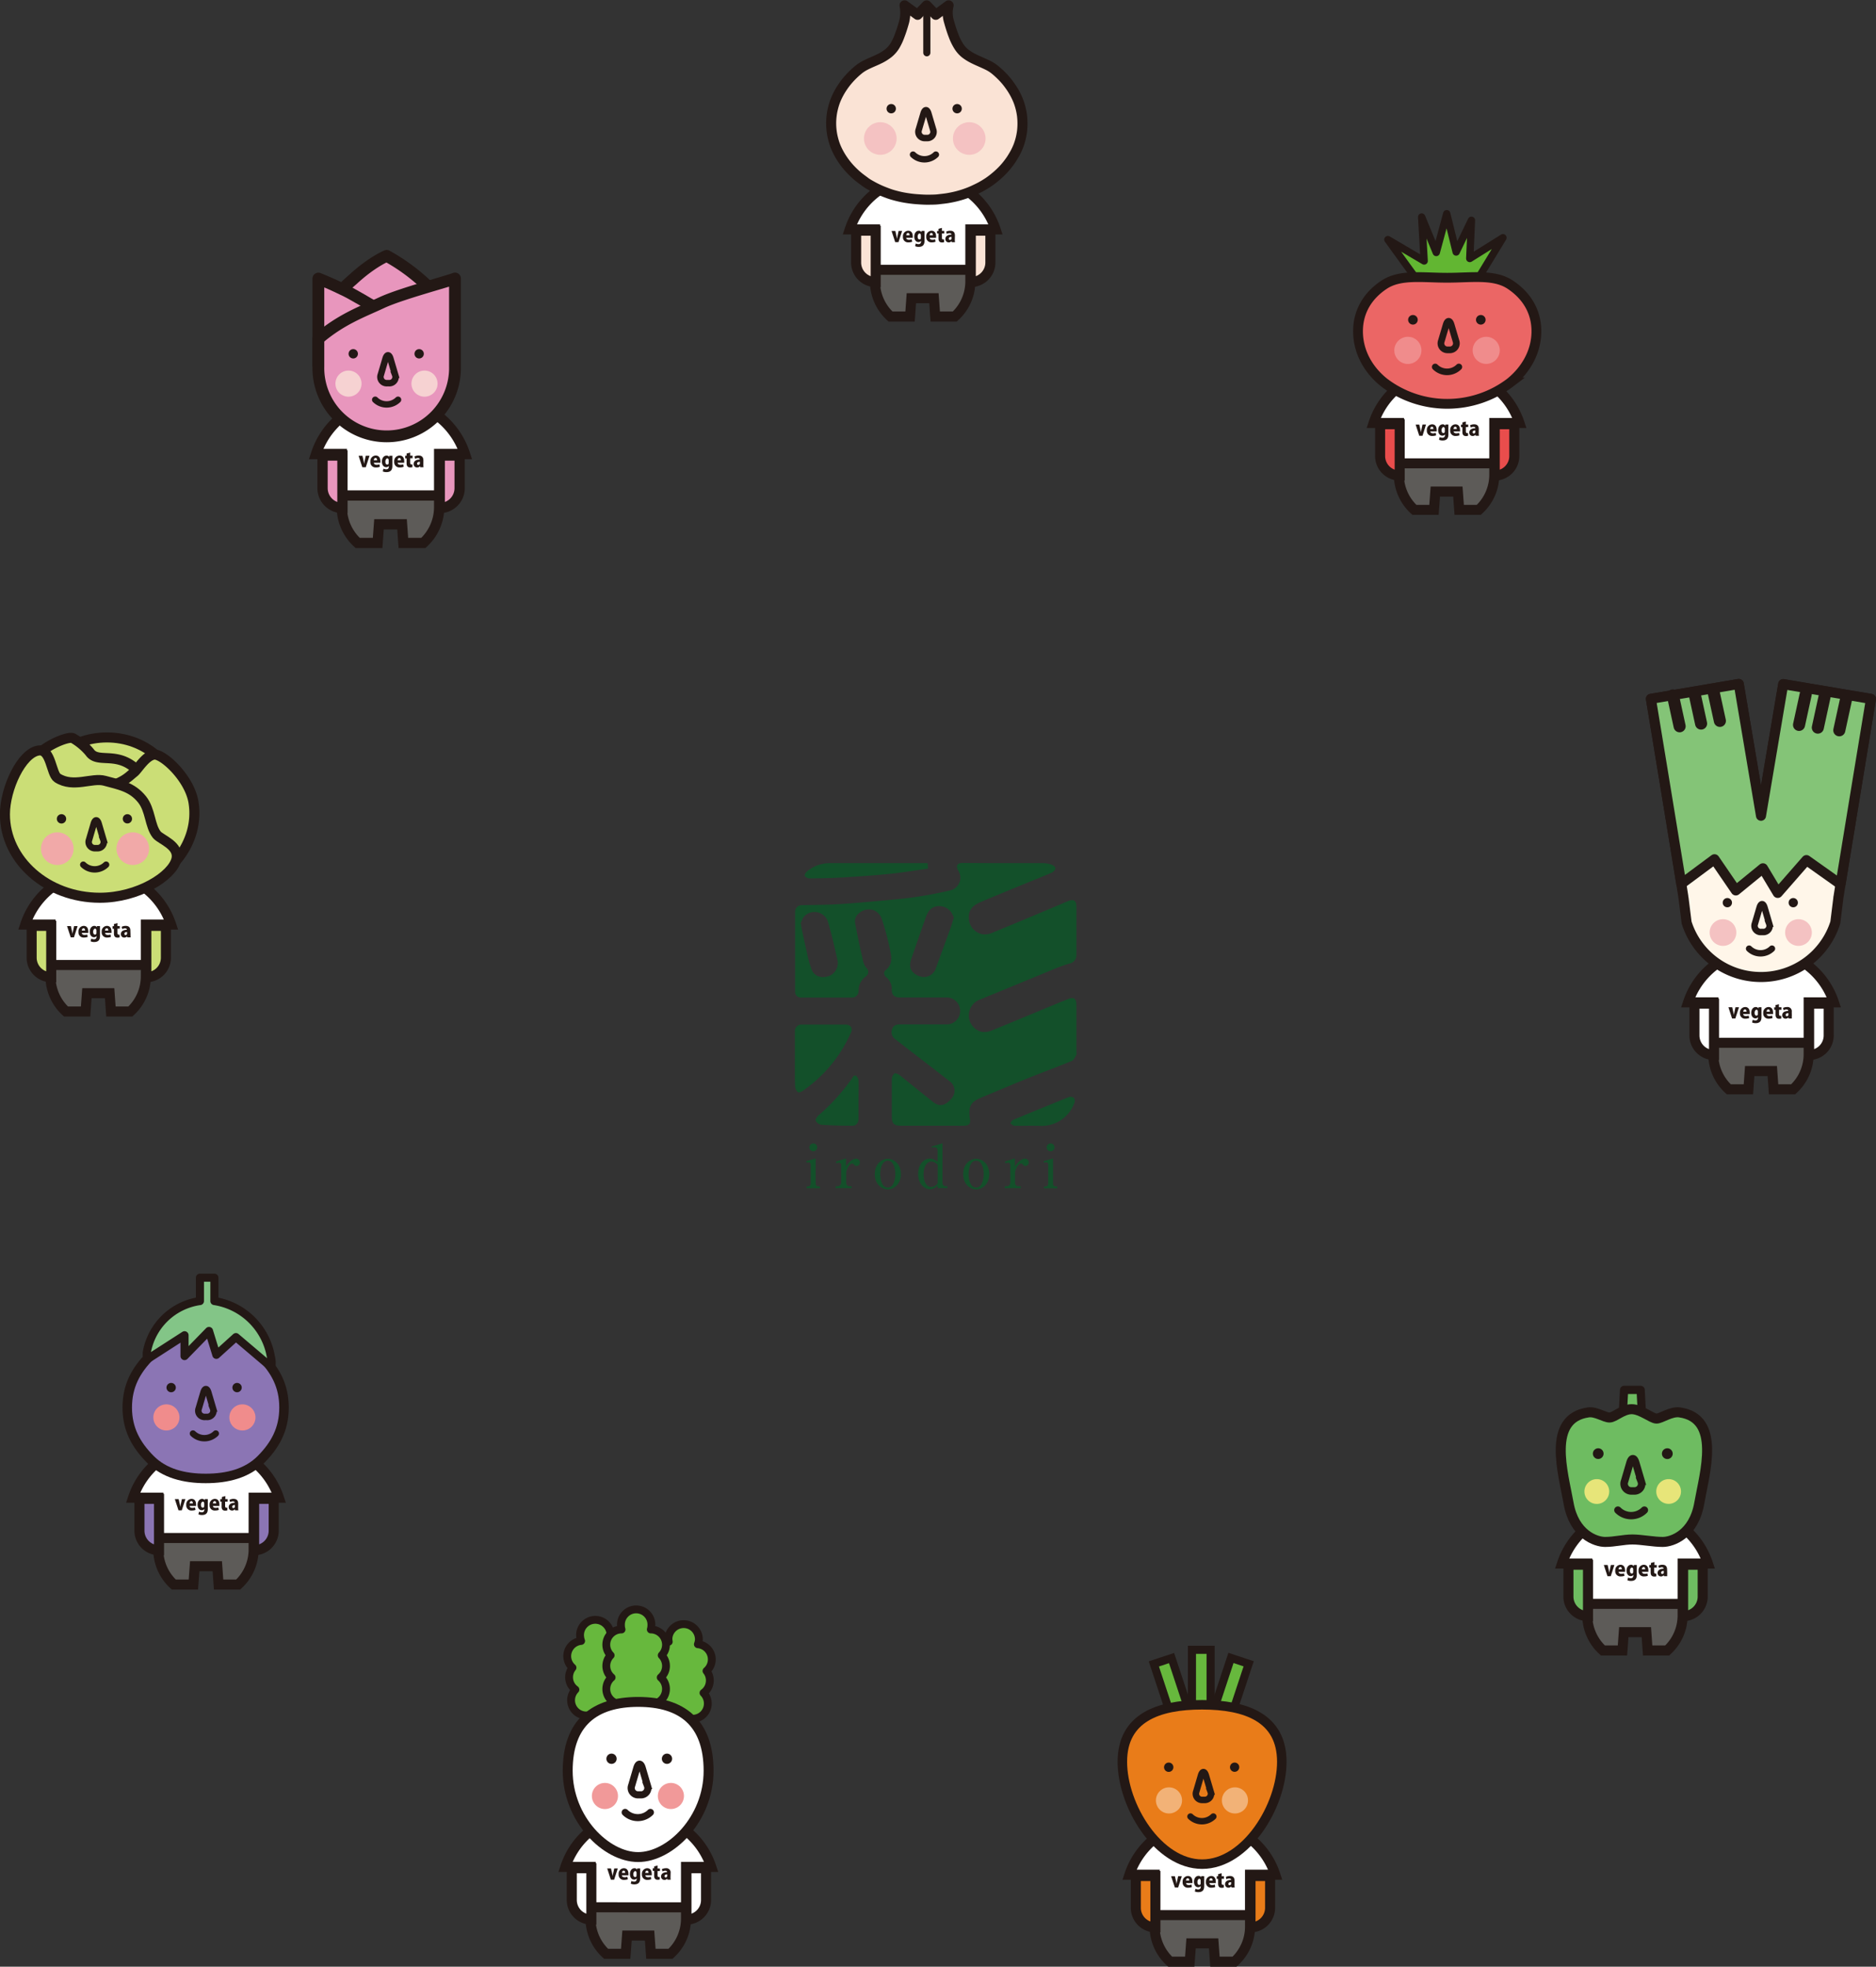 <svg xmlns="http://www.w3.org/2000/svg" viewBox="0 0 574.99 602.73"><rect x="0" y="0" width="574.99" height="602.73" fill="#333333" stroke="none"/><defs><style>.cls-1,.cls-18,.cls-37{fill:#fff;}.cls-1,.cls-10,.cls-11,.cls-12,.cls-14,.cls-15,.cls-16,.cls-17,.cls-18,.cls-19,.cls-2,.cls-20,.cls-22,.cls-23,.cls-24,.cls-25,.cls-26,.cls-28,.cls-29,.cls-3,.cls-30,.cls-31,.cls-32,.cls-33,.cls-34,.cls-35,.cls-37,.cls-38,.cls-39,.cls-4,.cls-40,.cls-41,.cls-45,.cls-46,.cls-47,.cls-5,.cls-7,.cls-8{stroke:#231815;}.cls-1,.cls-12,.cls-14,.cls-2,.cls-23,.cls-28,.cls-3,.cls-32,.cls-4,.cls-45,.cls-5{stroke-width:3.08px;}.cls-2,.cls-38{fill:#d38c44;}.cls-3,.cls-39{fill:#5d5b58;}.cls-4{fill:#fff6e9;}.cls-11,.cls-15,.cls-16,.cls-17,.cls-22,.cls-30,.cls-31,.cls-4,.cls-41,.cls-5{stroke-linejoin:round;}.cls-5{fill:#84c477;}.cls-6{fill:#231815;}.cls-10,.cls-16,.cls-19,.cls-20,.cls-25,.cls-26,.cls-34,.cls-35,.cls-49,.cls-7,.cls-8{fill:none;}.cls-10,.cls-16,.cls-19,.cls-20,.cls-25,.cls-26,.cls-34,.cls-35,.cls-7,.cls-8{stroke-linecap:round;}.cls-10,.cls-18,.cls-19,.cls-20,.cls-24,.cls-25,.cls-26,.cls-29,.cls-33,.cls-34,.cls-35,.cls-46,.cls-47,.cls-7,.cls-8{stroke-miterlimit:10;}.cls-7{stroke-width:1.96px;}.cls-8{stroke-width:1.99px;}.cls-9{fill:#f4c2c2;}.cls-10{stroke-width:3.7px;}.cls-11,.cls-12{fill:#cbde76;}.cls-11,.cls-15{stroke-width:3.08px;}.cls-13{fill:#f1a9a8;}.cls-14,.cls-15{fill:#fae3d5;}.cls-16{stroke-width:2.19px;}.cls-17,.cls-46{fill:#67b83d;}.cls-17{stroke-width:2.4px;}.cls-18{stroke-width:3.04px;}.cls-19{stroke-width:2.16px;}.cls-20{stroke-width:2.19px;}.cls-21{fill:#f19999;}.cls-22{fill:#62b632;stroke-width:2.25px;}.cls-23{fill:#e94d4c;}.cls-24{fill:#eb6665;stroke-width:3px;}.cls-25{stroke-width:2.02px;}.cls-26{stroke-width:2.05px;}.cls-27{fill:#f08c8c;}.cls-28,.cls-29{fill:#8b75b4;}.cls-29,.cls-47{stroke-width:2.91px;}.cls-30{fill:#83c587;}.cls-30,.cls-46{stroke-width:2.48px;}.cls-31,.cls-32,.cls-33{fill:#6ebc61;}.cls-31{stroke-width:2.53px;}.cls-33{stroke-width:3.07px;}.cls-34{stroke-width:2.26px;}.cls-35{stroke-width:2.3px;}.cls-36{fill:#e7e579;}.cls-37,.cls-38,.cls-39,.cls-40{stroke-width:3.15px;}.cls-40,.cls-41{fill:#e896bd;}.cls-41{stroke-width:3.62px;}.cls-42{fill:#f6d2d2;}.cls-43,.cls-44{fill:#13502a;}.cls-44,.cls-49{fill-rule:evenodd;}.cls-45,.cls-47{fill:#e97c19;}.cls-48{fill:#f2b277;}</style></defs><title>outline_illust</title><g id="レイヤー_2" data-name="レイヤー 2"><g id="レイヤー_2-2" data-name="レイヤー 2"><path class="cls-1" d="M525.14,319.87V307.19h-7.75a23.54,23.54,0,0,1,44.7,0h-7.74v12.68Z"/><line class="cls-2" x1="539.74" y1="323.67" x2="539.74" y2="323.67"/><path class="cls-3" d="M554.35,319.58v3.48a14.56,14.56,0,0,1-4.75,10.78h-6l-.4-5.6h-6.92l-.4,5.6h-6a14.53,14.53,0,0,1-4.76-10.78v-3.48Z"/><path class="cls-1" d="M560.49,307.58v9.75a6,6,0,0,1-6,6V307.58Z"/><path class="cls-1" d="M519.34,307.58v9.75a6,6,0,0,0,6,6V307.58Z"/><path class="cls-4" d="M539.74,299.42a23.87,23.87,0,0,0,22.78-16.69l.92-7.43s0-.22.08-.56c.94-6.09,9.93-60.57,9.93-60.57l-26.9-4.53L539.74,250l-6.81-40.39L506,214.17s9,54.48,9.93,60.57c0,.34.08.54.08.56l.93,7.43A23.86,23.86,0,0,0,539.74,299.42Z"/><path class="cls-5" d="M539.74,250l-6.81-40.39L506,214.17s7.05,42.68,9.31,56.71l10.18-7.55,6.54,9.56,8.31-6.79,4.53,7.55,8.8-10.06L564.12,271c2.26-14,9.33-56.8,9.33-56.8l-26.9-4.53Z"/><path class="cls-6" d="M530.85,276.64a1.42,1.42,0,1,1-1.42-1.42A1.42,1.42,0,0,1,530.85,276.64Z"/><path class="cls-6" d="M551.05,276.64a1.42,1.42,0,1,1-1.42-1.42A1.43,1.43,0,0,1,551.05,276.64Z"/><path class="cls-7" d="M543.1,290.73a5,5,0,0,1-7,0"/><path class="cls-8" d="M539.81,285.63a1.9,1.9,0,0,1-1.93-2.57l1.43-4.89c.42-1.42,1.1-1.42,1.52,0l1.43,4.89a1.9,1.9,0,0,1-1.92,2.57Z"/><path class="cls-9" d="M555.32,285.78a4.09,4.09,0,1,1-4.08-4.08A4.08,4.08,0,0,1,555.32,285.78Z"/><path class="cls-9" d="M532.18,285.78a4.09,4.09,0,1,1-4.09-4.08A4.08,4.08,0,0,1,532.18,285.78Z"/><line class="cls-10" x1="512.74" y1="213.12" x2="514.8" y2="222.58"/><line class="cls-10" x1="519.32" y1="212.29" x2="521.38" y2="221.75"/><line class="cls-10" x1="525.08" y1="211.47" x2="527.14" y2="220.93"/><line class="cls-10" x1="565.8" y1="214.35" x2="563.74" y2="223.81"/><line class="cls-10" x1="559.22" y1="213.53" x2="557.16" y2="222.99"/><line class="cls-10" x1="553.46" y1="212.7" x2="551.4" y2="222.16"/><path class="cls-6" d="M533,308.68l-1.12,3.45h-1l-1.12-3.44h1.16l.34,1.51c.07.3.12.58.17.89h0c0-.31.09-.58.16-.89l.33-1.52Z"/><path class="cls-6" d="M536.12,312a3.13,3.13,0,0,1-1.14.19,1.56,1.56,0,0,1-1.69-1.73,1.66,1.66,0,0,1,1.6-1.84c.82,0,1.4.55,1.4,1.71a3,3,0,0,1,0,.46h-2c0,.41.4.6.84.6a2.62,2.62,0,0,0,.83-.14Zm-.81-1.95c0-.31-.1-.69-.48-.69s-.5.4-.52.69Z"/><path class="cls-6" d="M539.89,308.68c0,.27,0,.6,0,1.07v1.93c0,.86-.2,1.89-1.79,1.89a2.61,2.61,0,0,1-1.09-.22l.2-.82a1.85,1.85,0,0,0,.86.2c.47,0,.75-.28.75-.82v-.19h0a.94.94,0,0,1-.77.38c-.83,0-1.3-.77-1.3-1.67,0-1.11.62-1.81,1.39-1.81a.87.87,0,0,1,.8.44h0l.05-.38ZM538.78,310c0-.38-.21-.56-.43-.56s-.56.37-.56.94.21.88.55.88.44-.15.44-.59Z"/><path class="cls-6" d="M543.27,312a3.13,3.13,0,0,1-1.14.19,1.57,1.57,0,0,1-1.7-1.73,1.67,1.67,0,0,1,1.61-1.84c.82,0,1.4.55,1.4,1.71a3,3,0,0,1,0,.46h-1.95c0,.41.39.6.84.6a2.67,2.67,0,0,0,.83-.14Zm-.82-1.95c0-.31-.09-.69-.47-.69s-.51.4-.52.69Z"/><path class="cls-6" d="M544.17,308.05l1.06-.3v.93H546v.78h-.72v1.3c0,.4.13.55.39.55a1.14,1.14,0,0,0,.28,0v.83a2.56,2.56,0,0,1-.66.08c-1.06,0-1.08-.91-1.08-1.3v-1.43h-.42v-.78h.42Z"/><path class="cls-6" d="M549.19,311.31a4.86,4.86,0,0,0,0,.82h-1l-.06-.33h0a1.06,1.06,0,0,1-.88.39,1,1,0,0,1-1-1.05c0-.92.82-1.31,1.83-1.31,0-.27-.11-.46-.55-.46a1.63,1.63,0,0,0-.85.24l-.19-.7a2.69,2.69,0,0,1,1.26-.29,1.29,1.29,0,0,1,1.42,1.48Zm-1.05-.81c-.45,0-.83.13-.83.53a.35.35,0,0,0,.36.4.46.46,0,0,0,.47-.48Z"/><path class="cls-11" d="M54,244.59c0,10.3-9.49,18.64-21.22,18.64s-21.22-8.34-21.22-18.64S21.05,226,32.77,226,54,234.3,54,244.59Z"/><path class="cls-11" d="M9.75,233.55c2.52-4.57,11.1-8.08,12.62-7.32a19,19,0,0,1,5.12,4.29c2.36,3.45,7.7-.08,13.46,4.54,6.69,5.35,3.2,10,10.18,15.89l-2.69,6.31c-.42,1.86,1.12,3.73-.09,5.3a20.28,20.28,0,0,1-26.23,4.79C9.45,260.36,3.61,244.67,9.75,233.55Z"/><path class="cls-1" d="M15.49,296V283.35H7.74a23.55,23.55,0,0,1,44.71,0H44.7V296Z"/><line class="cls-2" x1="30.09" y1="299.84" x2="30.09" y2="299.84"/><path class="cls-3" d="M44.7,295.74v3.48A14.57,14.57,0,0,1,39.94,310H34l-.4-5.61H26.64L26.23,310h-6a14.61,14.61,0,0,1-4.76-10.79v-3.48Z"/><path class="cls-12" d="M50.85,283.74v9.75a6,6,0,0,1-6,6V283.74Z"/><path class="cls-12" d="M9.7,283.74v9.75a6,6,0,0,0,6,6V283.74Z"/><path class="cls-11" d="M59.31,245.9c-1.22-7.55-9.53-15.05-12.14-14.63s-4.91,4.47-6.05,5.39c-2.19,1.76-2.63,2.73-9.59,5.21-8.07,2.87-3.08,3.95-11.6,7.23L7.5,249a20.08,20.08,0,0,0,.17,5.78C9.83,267.33,23.14,275.48,37.4,273S61.32,258.44,59.31,245.9Z"/><path class="cls-11" d="M54.07,263.32c1-4.21-4.76-6-6-7.49-2.23-2.78-1.88-7.53-4.54-10.85-3.12-3.89-7-4.48-11.44-5.7-3.87-1.07-9.6,2.26-14.47-.86-1.93-1.24-2-8.92-5.72-8.43-5.29.7-10.39,11.71-10.39,19.57,0,14.12,13,25.57,29.11,25.57C42.33,275.13,52.83,268.47,54.07,263.32Z"/><path class="cls-6" d="M20.28,250.94a1.43,1.43,0,1,1-1.43-1.42A1.42,1.42,0,0,1,20.28,250.94Z"/><path class="cls-6" d="M40.47,250.94a1.42,1.42,0,1,1-1.42-1.42A1.42,1.42,0,0,1,40.47,250.94Z"/><path class="cls-7" d="M32.52,265a5,5,0,0,1-7,0"/><path class="cls-8" d="M29.23,259.94a1.9,1.9,0,0,1-1.93-2.58l1.43-4.88c.42-1.42,1.1-1.42,1.52,0l1.44,4.88a1.91,1.91,0,0,1-1.93,2.58Z"/><path class="cls-13" d="M45.7,260.09a5,5,0,1,1-5-5A5,5,0,0,1,45.7,260.09Z"/><path class="cls-13" d="M22.56,260.09a5,5,0,1,1-5-5A5,5,0,0,1,22.56,260.09Z"/><path class="cls-6" d="M23.79,283.82l-1.12,3.44h-1l-1.12-3.44h1.17l.34,1.51c.06.3.11.58.16.9h0c0-.32.09-.58.16-.9l.33-1.51Z"/><path class="cls-6" d="M26.88,287.13a3.13,3.13,0,0,1-1.14.19,1.56,1.56,0,0,1-1.69-1.72,1.67,1.67,0,0,1,1.6-1.85c.82,0,1.4.55,1.4,1.72a2.08,2.08,0,0,1,0,.45H25.08c0,.41.39.6.84.6a2.56,2.56,0,0,0,.82-.13Zm-.81-1.95c0-.31-.1-.69-.47-.69s-.51.4-.53.69Z"/><path class="cls-6" d="M30.65,283.82c0,.27,0,.59,0,1.06v1.93c0,.87-.2,1.89-1.78,1.89a2.41,2.41,0,0,1-1.09-.22l.19-.82a1.88,1.88,0,0,0,.86.21c.47,0,.76-.28.76-.83v-.19h0a.93.93,0,0,1-.78.38c-.83,0-1.3-.76-1.3-1.67,0-1.11.63-1.81,1.4-1.81a.86.86,0,0,1,.79.44h0l0-.37Zm-1.1,1.35c0-.39-.21-.57-.44-.57s-.56.38-.56.94.21.88.55.88.45-.15.45-.58Z"/><path class="cls-6" d="M34,287.13a3.13,3.13,0,0,1-1.14.19,1.56,1.56,0,0,1-1.69-1.72,1.66,1.66,0,0,1,1.6-1.85c.82,0,1.4.55,1.4,1.72a2.08,2.08,0,0,1,0,.45H32.23c0,.41.39.6.83.6a2.58,2.58,0,0,0,.83-.13Zm-.81-1.95c0-.31-.1-.69-.47-.69s-.51.4-.53.69Z"/><path class="cls-6" d="M34.93,283.19l1.07-.3v.93h.71v.77H36v1.3c0,.4.12.55.38.55a1.14,1.14,0,0,0,.28,0v.83a2.13,2.13,0,0,1-.66.08c-1.06,0-1.08-.9-1.08-1.29v-1.44h-.42v-.77h.42Z"/><path class="cls-6" d="M40,286.45a3.88,3.88,0,0,0,.06.81H39l-.06-.33h0a1.06,1.06,0,0,1-.89.4,1,1,0,0,1-1-1.06c0-.91.81-1.3,1.83-1.31,0-.26-.12-.45-.55-.45a1.7,1.7,0,0,0-.85.23l-.2-.7a2.72,2.72,0,0,1,1.26-.29c1.14,0,1.42.72,1.42,1.49Zm-1.05-.82c-.44,0-.82.13-.82.53a.35.35,0,0,0,.36.4.46.46,0,0,0,.46-.48Z"/><path class="cls-1" d="M268.2,83V70.31h-7.76a23.54,23.54,0,0,1,44.71,0h-7.74V83Z"/><line class="cls-2" x1="282.8" y1="86.79" x2="282.8" y2="86.79"/><path class="cls-3" d="M297.41,82.69v3.48A14.58,14.58,0,0,1,292.65,97h-6l-.41-5.61h-6.91L278.93,97h-6a14.57,14.57,0,0,1-4.75-10.79V82.69Z"/><path class="cls-14" d="M303.55,70.7v9.75a6,6,0,0,1-6,6V70.7Z"/><path class="cls-14" d="M262.4,70.7v9.75a6,6,0,0,0,6,6V70.7Z"/><path class="cls-6" d="M276.5,70.77l-1.12,3.45h-1l-1.12-3.44h1.16l.34,1.51c.07.3.12.58.17.89h0c.05-.31.1-.58.16-.89l.33-1.52Z"/><path class="cls-6" d="M279.59,74.09a3.13,3.13,0,0,1-1.14.19,1.57,1.57,0,0,1-1.7-1.73,1.67,1.67,0,0,1,1.61-1.84c.82,0,1.4.55,1.4,1.72a3,3,0,0,1,0,.45h-2c0,.41.39.6.84.6a2.67,2.67,0,0,0,.83-.14Zm-.82-2c0-.31-.1-.69-.47-.69s-.51.4-.52.69Z"/><path class="cls-6" d="M283.36,70.77c0,.27,0,.6,0,1.07v1.93c0,.86-.21,1.89-1.79,1.89a2.61,2.61,0,0,1-1.09-.22l.2-.82a1.84,1.84,0,0,0,.85.2.72.72,0,0,0,.76-.82v-.19h0a.94.94,0,0,1-.78.38c-.82,0-1.29-.77-1.29-1.67,0-1.11.62-1.81,1.39-1.81a.87.87,0,0,1,.8.44h0l.05-.38Zm-1.11,1.36c0-.39-.21-.57-.44-.57s-.55.38-.55.94.21.88.54.88.45-.15.45-.59Z"/><path class="cls-6" d="M286.73,74.09a3,3,0,0,1-1.13.19,1.57,1.57,0,0,1-1.7-1.73,1.67,1.67,0,0,1,1.61-1.84c.81,0,1.4.55,1.4,1.72a3,3,0,0,1,0,.45h-1.95c0,.41.39.6.84.6a2.56,2.56,0,0,0,.82-.14Zm-.81-2c0-.31-.1-.69-.47-.69s-.51.4-.53.69Z"/><path class="cls-6" d="M287.64,70.14l1.06-.3v.93h.72v.78h-.72v1.3c0,.4.13.55.39.55a1.2,1.2,0,0,0,.28,0v.83a2.44,2.44,0,0,1-.66.08c-1.06,0-1.07-.91-1.07-1.3V71.55h-.43v-.78h.43Z"/><path class="cls-6" d="M292.65,73.4a3.92,3.92,0,0,0,.06.82h-1l-.06-.33h0a1.09,1.09,0,0,1-.89.4,1,1,0,0,1-1-1.06c0-.91.81-1.31,1.83-1.31,0-.27-.12-.46-.55-.46a1.61,1.61,0,0,0-.85.24L290,71a2.72,2.72,0,0,1,1.26-.29c1.14,0,1.42.72,1.42,1.48Zm-1-.81c-.45,0-.83.13-.83.53a.35.35,0,0,0,.36.4.46.46,0,0,0,.47-.48Z"/><path class="cls-15" d="M284.07,61.2c1,0,2.56,0,3.52-.12s1.92-.2,2.86-.36,1.85-.34,2.75-.57,1.78-.49,2.64-.79,1.7-.62,2.51-1,1.61-.75,2.37-1.17,1.51-.87,2.22-1.35,1.39-1,2-1.51a24.54,24.54,0,0,0,1.85-1.66,21.71,21.71,0,0,0,1.66-1.8q.76-.93,1.44-1.92c.44-.67.84-1.35,1.21-2a21.52,21.52,0,0,0,1-2.14,19.42,19.42,0,0,0,.71-2.24,20.19,20.19,0,0,0,.44-2.32,21.14,21.14,0,0,0,.14-2.39,20.87,20.87,0,0,0-.14-2.39,19.79,19.79,0,0,0-.44-2.32,19.42,19.42,0,0,0-.71-2.24,21.69,21.69,0,0,0-1-2.15,23.28,23.28,0,0,0-1.21-2c-.45-.66-.93-1.31-1.44-1.93s-1.07-1.22-1.66-1.8-1.2-1.13-1.85-1.66a11.86,11.86,0,0,0-2.1-1.34c-.75-.38-1.53-.72-2.32-1.07s-1.59-.7-2.38-1.11a15,15,0,0,1-2.34-1.48,9,9,0,0,1-2-2.29,17.78,17.78,0,0,1-1.58-3.27c-.48-1.24-.92-2.63-1.35-4.17a9.28,9.28,0,0,1-.12-5l-3.94,2.9-2.79-2.9-2.78,2.9-4-2.9a11.61,11.61,0,0,1-.11,5c-.43,1.54-.87,2.93-1.35,4.17A18.45,18.45,0,0,1,274.3,14a9,9,0,0,1-2,2.29A15.51,15.51,0,0,1,270,17.78c-.79.41-1.6.77-2.39,1.11s-1.57.69-2.31,1.07a11.86,11.86,0,0,0-2.1,1.34c-.65.53-1.27,1.09-1.85,1.66s-1.14,1.18-1.66,1.8a22,22,0,0,0-1.44,1.93,21,21,0,0,0-1.21,2,21.77,21.77,0,0,0-1,2.15,19.37,19.37,0,0,0-.7,2.24,17.92,17.92,0,0,0-.44,2.32,18.82,18.82,0,0,0-.15,2.39,19.05,19.05,0,0,0,.15,2.39,18.25,18.25,0,0,0,.44,2.32,19.37,19.37,0,0,0,.7,2.24,21.6,21.6,0,0,0,1,2.14,22.46,22.46,0,0,0,1.21,2,23.91,23.91,0,0,0,3.1,3.72,24.54,24.54,0,0,0,1.85,1.66c.65.53,1.33,1,2,1.51s1.45.93,2.21,1.35,1.56.81,2.37,1.17,1.66.68,2.52,1,1.74.56,2.64.79,1.81.42,2.75.57,1.89.28,2.85.36S283.08,61.2,284.07,61.2Z"/><path class="cls-6" d="M274.59,33.3a1.43,1.43,0,1,1-1.42-1.42A1.42,1.42,0,0,1,274.59,33.3Z"/><path class="cls-6" d="M294.79,33.3a1.43,1.43,0,1,1-1.42-1.42A1.42,1.42,0,0,1,294.79,33.3Z"/><path class="cls-7" d="M286.84,47.39a5,5,0,0,1-7,0"/><path class="cls-8" d="M283.54,42.3a1.91,1.91,0,0,1-1.93-2.58l1.44-4.88c.42-1.42,1.1-1.42,1.51,0L286,39.72a1.9,1.9,0,0,1-1.93,2.58Z"/><path class="cls-9" d="M302.07,42.45a5,5,0,1,1-5-5A5,5,0,0,1,302.07,42.45Z"/><path class="cls-9" d="M274.81,42.45a5,5,0,1,1-5-5A5,5,0,0,1,274.81,42.45Z"/><line class="cls-16" x1="284.07" y1="3.23" x2="284.07" y2="16.17"/><path class="cls-17" d="M192.65,512.84a4.7,4.7,0,0,0-1.6-3.13,4.66,4.66,0,0,0-4-7.59h0a4.53,4.53,0,0,0,.07-1.28,4.67,4.67,0,1,0-9.3.81,5.07,5.07,0,0,0,.29,1.25h0a4.67,4.67,0,0,0-2.64,8.18,4.66,4.66,0,0,0,.89,6.73,4.67,4.67,0,0,0,3.75,7.91l.13,0a4.6,4.6,0,0,0-.14,1.58,4.67,4.67,0,0,0,9.3-.81,4.57,4.57,0,0,0-.42-1.53H189a4.66,4.66,0,0,0,2.32-8.43A4.69,4.69,0,0,0,192.65,512.84Z"/><path class="cls-17" d="M200.51,517.53a4.62,4.62,0,0,0-1.93,3.38,4.66,4.66,0,0,0,4.24,5.05H203a4.33,4.33,0,0,0-.41,1.53,4.66,4.66,0,1,0,9.29.81,4.6,4.6,0,0,0-.14-1.58h.13a4.66,4.66,0,0,0,3.75-7.9,4.66,4.66,0,0,0,1.92-3.38,4.59,4.59,0,0,0-1-3.35,4.66,4.66,0,0,0-2.64-8.18h0a5.27,5.27,0,0,0,.3-1.26,4.67,4.67,0,0,0-9.3-.8,4.57,4.57,0,0,0,.07,1.28h0a4.67,4.67,0,0,0-4,7.6,4.67,4.67,0,0,0-.28,6.79Z"/><path class="cls-17" d="M204.13,510.55a4.67,4.67,0,0,0-1.32-3.25,4.67,4.67,0,0,0-3.34-7.92h0a4.81,4.81,0,0,0,.18-1.27,4.67,4.67,0,1,0-9.33,0,4.43,4.43,0,0,0,.18,1.27h0a4.66,4.66,0,0,0-3.34,7.92,4.64,4.64,0,0,0,.3,6.78,4.66,4.66,0,0,0,3,8.2h.13a4.73,4.73,0,0,0-.27,1.56,4.67,4.67,0,0,0,9.33,0,4.49,4.49,0,0,0-.28-1.56h.14a4.67,4.67,0,0,0,3-8.2A4.65,4.65,0,0,0,204.13,510.55Z"/><path class="cls-1" d="M181.05,584.83V572.15h-7.76a23.54,23.54,0,0,1,44.71,0h-7.74v12.68Z"/><line class="cls-2" x1="195.65" y1="588.63" x2="195.65" y2="588.63"/><path class="cls-3" d="M210.26,584.54V588a14.57,14.57,0,0,1-4.76,10.78h-6l-.41-5.6h-6.91l-.41,5.6h-6A14.56,14.56,0,0,1,181,588v-3.48Z"/><path class="cls-1" d="M216.4,572.54v9.75a6,6,0,0,1-6,6V572.54Z"/><path class="cls-1" d="M175.25,572.54v9.75a6,6,0,0,0,6,6V572.54Z"/><path class="cls-6" d="M189.35,572.61l-1.12,3.45h-1l-1.12-3.44h1.16l.34,1.51c.07.3.12.58.17.89h0c0-.31.09-.58.16-.89l.33-1.52Z"/><path class="cls-6" d="M192.44,575.93a3.13,3.13,0,0,1-1.14.19,1.56,1.56,0,0,1-1.69-1.73,1.66,1.66,0,0,1,1.6-1.84c.82,0,1.4.55,1.4,1.72a3,3,0,0,1,0,.45h-2c0,.41.39.6.84.6a2.67,2.67,0,0,0,.83-.14Zm-.82-1.95c0-.31-.09-.69-.47-.69s-.5.4-.52.69Z"/><path class="cls-6" d="M196.21,572.61c0,.27,0,.6,0,1.07v1.93c0,.86-.2,1.89-1.79,1.89a2.61,2.61,0,0,1-1.09-.22l.2-.82a1.84,1.84,0,0,0,.85.2c.48,0,.76-.28.76-.82v-.19h0a.94.94,0,0,1-.78.38c-.82,0-1.29-.77-1.29-1.67,0-1.11.62-1.81,1.39-1.81a.87.87,0,0,1,.8.44h0l.05-.38ZM195.1,574c0-.39-.21-.57-.43-.57s-.56.38-.56.94.21.88.54.88.45-.15.45-.59Z"/><path class="cls-6" d="M199.59,575.93a3.13,3.13,0,0,1-1.14.19,1.57,1.57,0,0,1-1.7-1.73,1.67,1.67,0,0,1,1.61-1.84c.82,0,1.4.55,1.4,1.72a3,3,0,0,1,0,.45h-1.95c0,.41.39.6.84.6a2.67,2.67,0,0,0,.83-.14Zm-.82-1.95c0-.31-.1-.69-.47-.69s-.51.4-.52.69Z"/><path class="cls-6" d="M200.49,572l1.06-.3v.93h.72v.78h-.72v1.3c0,.4.13.55.39.55a1.14,1.14,0,0,0,.28,0V576a2.44,2.44,0,0,1-.66.08c-1.05,0-1.07-.91-1.07-1.3v-1.43h-.43v-.78h.43Z"/><path class="cls-6" d="M205.51,575.24a4.86,4.86,0,0,0,.05.82h-1l-.06-.33h0a1.07,1.07,0,0,1-.88.4,1,1,0,0,1-1-1.06c0-.91.82-1.31,1.83-1.31,0-.27-.11-.45-.55-.45a1.63,1.63,0,0,0-.85.23l-.2-.7a2.77,2.77,0,0,1,1.27-.29,1.29,1.29,0,0,1,1.42,1.48Zm-1-.81c-.45,0-.83.13-.83.53a.35.35,0,0,0,.36.4.46.46,0,0,0,.47-.48Z"/><path class="cls-18" d="M217.18,542.71c0,14.83-11.76,26.42-21.6,26.42S174,557.54,174,542.71s8.26-21.13,21.61-21.13S217.18,527.87,217.18,542.71Z"/><path class="cls-6" d="M189,539a1.57,1.57,0,1,1-1.56-1.57A1.56,1.56,0,0,1,189,539Z"/><path class="cls-6" d="M206,539a1.57,1.57,0,1,1-1.57-1.57A1.56,1.56,0,0,1,206,539Z"/><path class="cls-19" d="M199.35,555.44a5.48,5.48,0,0,1-7.74,0"/><path class="cls-20" d="M195.73,550.05a2.09,2.09,0,0,1-2.13-2.83l1.58-5.38c.46-1.56,1.21-1.56,1.67,0l1.58,5.38a2.09,2.09,0,0,1-2.12,2.83Z"/><path class="cls-21" d="M209.63,550.41a4,4,0,1,1-4-4A4,4,0,0,1,209.63,550.41Z"/><path class="cls-21" d="M189.41,550.41a4,4,0,1,1-4-4A4,4,0,0,1,189.41,550.41Z"/><polygon class="cls-22" points="436.5 79.98 425.38 73.43 434.72 86.33 444.13 87.67 452.77 85.82 460.65 72.86 450.48 79.22 450.99 67.52 446.31 77.23 443.42 65.49 440.21 77.38 435.74 66.51 436.5 79.98"/><path class="cls-1" d="M428.78,142.32V129.64H421a23.54,23.54,0,0,1,44.71,0H458v12.68Z"/><line class="cls-2" x1="443.38" y1="146.12" x2="443.38" y2="146.12"/><path class="cls-3" d="M458,142v3.48a14.57,14.57,0,0,1-4.76,10.78h-6l-.41-5.6h-6.91l-.41,5.6h-6a14.57,14.57,0,0,1-4.76-10.78V142Z"/><path class="cls-23" d="M464.13,130v9.75a6,6,0,0,1-6,6V130Z"/><path class="cls-23" d="M423,130v9.75a6,6,0,0,0,6,6V130Z"/><path class="cls-6" d="M437.07,130.1,436,133.55h-1l-1.11-3.44H435l.34,1.51c.07.3.12.58.17.89h0c0-.31.1-.58.16-.89l.33-1.52Z"/><path class="cls-6" d="M440.17,133.42a3.13,3.13,0,0,1-1.14.19,1.56,1.56,0,0,1-1.7-1.72,1.67,1.67,0,0,1,1.61-1.85c.82,0,1.4.55,1.4,1.72a3,3,0,0,1,0,.45h-1.95c0,.41.39.6.84.6a2.56,2.56,0,0,0,.82-.14Zm-.82-1.95c0-.31-.1-.69-.47-.69s-.51.4-.53.69Z"/><path class="cls-6" d="M443.93,130.1c0,.27,0,.6,0,1.07v1.93c0,.87-.2,1.89-1.78,1.89a2.58,2.58,0,0,1-1.09-.22l.19-.82a1.91,1.91,0,0,0,.86.21.73.73,0,0,0,.76-.83v-.19h0a.94.94,0,0,1-.78.38c-.83,0-1.3-.77-1.3-1.67,0-1.11.63-1.81,1.4-1.81a.85.85,0,0,1,.79.44h0l.05-.38Zm-1.1,1.36c0-.39-.21-.57-.44-.57s-.55.38-.55.94.2.88.54.88.45-.15.45-.59Z"/><path class="cls-6" d="M447.31,133.42a3,3,0,0,1-1.13.19,1.56,1.56,0,0,1-1.7-1.72,1.67,1.67,0,0,1,1.6-1.85c.82,0,1.41.55,1.41,1.72a2,2,0,0,1,0,.45h-1.94c0,.41.39.6.84.6a2.56,2.56,0,0,0,.82-.14Zm-.81-1.95c0-.31-.1-.69-.47-.69s-.51.4-.53.69Z"/><path class="cls-6" d="M448.21,129.47l1.07-.3v.93H450v.78h-.71v1.3c0,.4.13.55.38.55a1.23,1.23,0,0,0,.29,0v.83a2.44,2.44,0,0,1-.66.08c-1.06,0-1.08-.91-1.08-1.3v-1.43h-.42v-.78h.42Z"/><path class="cls-6" d="M453.23,132.74a3.88,3.88,0,0,0,.06.81h-1l-.06-.33h0a1.09,1.09,0,0,1-.89.4,1,1,0,0,1-1-1.06c0-.91.81-1.31,1.83-1.31,0-.26-.12-.45-.55-.45a1.6,1.6,0,0,0-.85.23l-.2-.7a2.72,2.72,0,0,1,1.26-.29c1.14,0,1.42.72,1.42,1.48Zm-1.05-.82c-.44,0-.82.13-.82.53a.35.35,0,0,0,.36.4.46.46,0,0,0,.46-.48Z"/><path class="cls-24" d="M470.9,101.52c0,6.14-3.06,11.7-8,15.72a31.93,31.93,0,0,1-38.67,0c-5-4-8-9.58-8-15.72s3.06-11,8-14.27,11.78-2.13,19.33-2.13,14.39-1.17,19.34,2.13S470.9,95.38,470.9,101.52Z"/><path class="cls-6" d="M434.53,98a1.47,1.47,0,1,1-1.47-1.46A1.46,1.46,0,0,1,434.53,98Z"/><path class="cls-6" d="M455.33,98a1.47,1.47,0,1,1-1.47-1.46A1.46,1.46,0,0,1,455.33,98Z"/><path class="cls-25" d="M447.14,112.46a5.13,5.13,0,0,1-7.25,0"/><path class="cls-26" d="M443.75,107.22a2,2,0,0,1-2-2.65l1.48-5c.43-1.47,1.13-1.47,1.56,0l1.48,5a2,2,0,0,1-2,2.65Z"/><path class="cls-27" d="M459.67,107.37a4.15,4.15,0,1,1-4.15-4.15A4.15,4.15,0,0,1,459.67,107.37Z"/><path class="cls-27" d="M435.67,107.37a4.16,4.16,0,1,1-4.15-4.15A4.15,4.15,0,0,1,435.67,107.37Z"/><path class="cls-1" d="M48.53,471.64V459H40.78a23.54,23.54,0,0,1,44.7,0H77.74v12.68Z"/><line class="cls-2" x1="63.13" y1="475.44" x2="63.13" y2="475.44"/><path class="cls-3" d="M77.74,471.34v3.48A14.58,14.58,0,0,1,73,485.61H67l-.4-5.61H59.68l-.41,5.61h-6a14.59,14.59,0,0,1-4.76-10.79v-3.48Z"/><path class="cls-28" d="M83.89,459.34v9.76a6,6,0,0,1-6,6V459.34Z"/><path class="cls-28" d="M42.74,459.34v9.76a6,6,0,0,0,6,6V459.34Z"/><path class="cls-6" d="M56.83,459.42l-1.12,3.45h-1l-1.12-3.44h1.16l.35,1.51c.06.3.11.58.16.89h0a8.72,8.72,0,0,1,.16-.89l.33-1.52Z"/><path class="cls-6" d="M59.92,462.74a3.13,3.13,0,0,1-1.14.19,1.56,1.56,0,0,1-1.69-1.73,1.67,1.67,0,0,1,1.6-1.85c.82,0,1.4.55,1.4,1.72a2.13,2.13,0,0,1,0,.46H58.12c0,.4.39.59.84.59a2.56,2.56,0,0,0,.82-.13Zm-.81-2c0-.3-.1-.69-.47-.69s-.51.41-.53.69Z"/><path class="cls-6" d="M63.69,459.42c0,.27,0,.59,0,1.06v1.94c0,.86-.2,1.88-1.78,1.88a2.55,2.55,0,0,1-1.09-.21l.19-.82a2,2,0,0,0,.86.2c.47,0,.76-.28.76-.83v-.19h0a.93.93,0,0,1-.78.38c-.83,0-1.3-.76-1.3-1.67,0-1.1.63-1.81,1.4-1.81a.88.88,0,0,1,.79.44h0l0-.37Zm-1.1,1.35c0-.38-.21-.57-.44-.57s-.56.38-.56.95.21.88.55.88.45-.16.45-.59Z"/><path class="cls-6" d="M67.07,462.74a3.13,3.13,0,0,1-1.14.19,1.56,1.56,0,0,1-1.69-1.73,1.67,1.67,0,0,1,1.6-1.85c.82,0,1.4.55,1.4,1.72a2.13,2.13,0,0,1,0,.46H65.27c0,.4.39.59.83.59a2.58,2.58,0,0,0,.83-.13Zm-.81-2c0-.3-.1-.69-.47-.69s-.51.41-.53.69Z"/><path class="cls-6" d="M68,458.79l1.07-.3v.93h.71v.78H69v1.29c0,.41.12.56.38.56a.79.79,0,0,0,.28,0v.84a2.49,2.49,0,0,1-.66.08c-1.06,0-1.08-.91-1.08-1.3V460.2h-.42v-.78H68Z"/><path class="cls-6" d="M73,462.05a4.86,4.86,0,0,0,.05.82h-1l-.06-.34h0a1.06,1.06,0,0,1-.89.4,1,1,0,0,1-1-1.06c0-.91.81-1.3,1.83-1.31,0-.26-.12-.45-.55-.45a1.7,1.7,0,0,0-.85.23l-.2-.69a2.58,2.58,0,0,1,1.26-.3c1.14,0,1.42.72,1.42,1.49Zm-1-.81c-.44,0-.82.13-.82.52s.17.41.36.41a.46.46,0,0,0,.46-.49Z"/><path class="cls-29" d="M87.05,431.36c0,6.65-2.69,11.49-7,15.85s-10.38,5.88-17,5.88-12.68-1.52-17-5.88-7.05-9.2-7.05-15.85,2.7-11.5,7.05-15.86,2.28-14.87,17-14.87S75.64,411.14,80,415.5,87.05,424.7,87.05,431.36Z"/><path class="cls-30" d="M65.71,398.73v-7.16H61.28v7.16A19.27,19.27,0,0,0,45,414.42a7,7,0,0,0,.15,2.14l11.41-7.35v6.38l7.5-7.69,2.25,7.31,6-5.43L83.18,419a8.7,8.7,0,0,0-.17-3.28A20.79,20.79,0,0,0,65.71,398.73Z"/><path class="cls-6" d="M53.89,425.24a1.43,1.43,0,1,1-1.42-1.42A1.43,1.43,0,0,1,53.89,425.24Z"/><path class="cls-6" d="M74.09,425.24a1.43,1.43,0,1,1-1.43-1.42A1.43,1.43,0,0,1,74.09,425.24Z"/><path class="cls-7" d="M66.14,439.33a5,5,0,0,1-7,0"/><path class="cls-8" d="M62.84,434.24a1.9,1.9,0,0,1-1.93-2.58l1.44-4.88c.41-1.42,1.1-1.42,1.51,0l1.44,4.88a1.9,1.9,0,0,1-1.93,2.58Z"/><path class="cls-27" d="M78.3,434.39a4,4,0,1,1-4-4A4,4,0,0,1,78.3,434.39Z"/><path class="cls-27" d="M55,434.39a4,4,0,1,1-4-4A4,4,0,0,1,55,434.39Z"/><polygon class="cls-31" points="504.04 448.01 496.59 448.01 497.78 425.96 502.85 425.96 504.04 448.01"/><path class="cls-1" d="M486.51,491.84V479.16h-7.75a23.54,23.54,0,0,1,44.71,0h-7.75v12.68Z"/><line class="cls-2" x1="501.11" y1="495.64" x2="501.11" y2="495.64"/><path class="cls-3" d="M515.72,491.54V495A14.58,14.58,0,0,1,511,505.81h-6l-.4-5.61h-6.91l-.41,5.61h-6A14.59,14.59,0,0,1,486.5,495v-3.48Z"/><path class="cls-32" d="M521.87,479.54v9.76a6,6,0,0,1-6,6V479.54Z"/><path class="cls-32" d="M480.72,479.54v9.76a6,6,0,0,0,6,6V479.54Z"/><path class="cls-6" d="M494.81,479.62l-1.12,3.44h-1l-1.12-3.44h1.17l.34,1.52c.07.3.11.58.16.89h0a8.72,8.72,0,0,1,.16-.89l.33-1.52Z"/><path class="cls-6" d="M497.9,482.94a3.27,3.27,0,0,1-1.13.18,1.56,1.56,0,0,1-1.7-1.72,1.67,1.67,0,0,1,1.6-1.85c.82,0,1.41.55,1.41,1.72a1.92,1.92,0,0,1,0,.45H496.1c0,.41.39.6.84.6a2.56,2.56,0,0,0,.82-.13Zm-.81-2c0-.3-.1-.69-.47-.69s-.51.41-.53.69Z"/><path class="cls-6" d="M501.67,479.62c0,.27,0,.59,0,1.06v1.94c0,.86-.2,1.88-1.78,1.88a2.55,2.55,0,0,1-1.09-.21l.19-.82a2.06,2.06,0,0,0,.86.2c.47,0,.76-.28.76-.83v-.19h0a.93.93,0,0,1-.78.38c-.83,0-1.3-.76-1.3-1.67,0-1.1.63-1.81,1.4-1.81a.88.88,0,0,1,.79.44h0l.05-.37Zm-1.1,1.35c0-.38-.21-.57-.44-.57s-.56.38-.56.94.21.89.55.89.45-.16.45-.59Z"/><path class="cls-6" d="M505.05,482.94a3.37,3.37,0,0,1-1.14.18,1.56,1.56,0,0,1-1.69-1.72,1.66,1.66,0,0,1,1.6-1.85c.82,0,1.4.55,1.4,1.72a2,2,0,0,1,0,.45h-1.94c0,.41.39.6.84.6a2.56,2.56,0,0,0,.82-.13Zm-.81-2c0-.3-.1-.69-.47-.69s-.51.41-.53.69Z"/><path class="cls-6" d="M506,479l1.07-.3v.93h.71v.78H507v1.29c0,.41.13.55.38.55a.8.8,0,0,0,.28,0v.84a2.58,2.58,0,0,1-.66.07c-1.06,0-1.08-.9-1.08-1.29V480.4h-.42v-.78H506Z"/><path class="cls-6" d="M511,482.25a4.66,4.66,0,0,0,0,.81h-1l-.06-.33h0a1.06,1.06,0,0,1-.89.4,1,1,0,0,1-1-1.06c0-.91.81-1.3,1.83-1.31,0-.26-.12-.45-.55-.45a1.7,1.7,0,0,0-.85.23l-.2-.69a2.58,2.58,0,0,1,1.26-.3c1.14,0,1.42.72,1.42,1.49Zm-1.05-.81c-.44,0-.82.12-.82.52a.36.36,0,0,0,.36.41.46.46,0,0,0,.46-.49Z"/><path class="cls-33" d="M493.31,434.42c-1.56,0-4.18-1.9-6.48-1.57-12.8,1.81-7.74,18.38-6.05,27.89s8.3,11.81,11.19,11.81,5.65-.75,8.37-.75,6.37.75,9.28.75,9.51-2.3,11.19-11.81,6.75-26.08-6-27.89c-2.66-.38-5.66,1.9-7.1,1.9s-4.76-2.88-7.6-2.88S494.87,434.42,493.31,434.42Z"/><path class="cls-6" d="M491.49,445.5a1.64,1.64,0,1,1-1.64-1.65A1.64,1.64,0,0,1,491.49,445.5Z"/><path class="cls-6" d="M512.68,445.5a1.65,1.65,0,1,1-1.64-1.65A1.65,1.65,0,0,1,512.68,445.5Z"/><path class="cls-34" d="M504,462.8a5.72,5.72,0,0,1-8.12,0"/><path class="cls-35" d="M500.17,456.92a2.2,2.2,0,0,1-2.23-3l1.65-5.64c.49-1.64,1.28-1.64,1.76,0l1.66,5.64a2.2,2.2,0,0,1-2.23,3Z"/><path class="cls-36" d="M493.22,457.09a3.8,3.8,0,1,1-3.8-3.79A3.8,3.8,0,0,1,493.22,457.09Z"/><path class="cls-36" d="M515.22,457.09a3.79,3.79,0,1,1-3.79-3.79A3.79,3.79,0,0,1,515.22,457.09Z"/><path class="cls-37" d="M104.78,152.15v-13H96.86a24,24,0,0,1,45.65,0H134.6v13Z"/><line class="cls-38" x1="119.69" y1="156.03" x2="119.69" y2="156.03"/><path class="cls-39" d="M134.6,151.85v3.55a14.87,14.87,0,0,1-4.85,11h-6.12l-.41-5.72h-7.06l-.42,5.72h-6.11a14.84,14.84,0,0,1-4.86-11v-3.55Z"/><path class="cls-40" d="M140.88,139.6v10a6.1,6.1,0,0,1-6.1,6.1V139.6Z"/><path class="cls-40" d="M98.86,139.6v10a6.1,6.1,0,0,0,6.1,6.1V139.6Z"/><path class="cls-6" d="M113.26,139.67l-1.15,3.53h-1.06l-1.14-3.52h1.18l.35,1.54c.07.31.12.6.17.92h0c.05-.33.1-.6.16-.92l.34-1.55Z"/><path class="cls-6" d="M116.41,143.06a3,3,0,0,1-1.16.2,1.6,1.6,0,0,1-1.73-1.77,1.71,1.71,0,0,1,1.64-1.89c.83,0,1.43.57,1.43,1.76a3,3,0,0,1,0,.46h-2c0,.42.4.62.86.62a2.74,2.74,0,0,0,.84-.14Zm-.83-2c0-.31-.1-.71-.48-.71s-.52.41-.54.71Z"/><path class="cls-6" d="M120.26,139.67c0,.28,0,.61,0,1.09v2c0,.88-.2,1.93-1.82,1.93a2.73,2.73,0,0,1-1.12-.22l.2-.84a2.12,2.12,0,0,0,.88.2c.48,0,.77-.28.77-.84v-.19h0a.94.94,0,0,1-.79.38c-.85,0-1.33-.78-1.33-1.7,0-1.14.64-1.86,1.43-1.86a.89.89,0,0,1,.81.45h0l0-.38Zm-1.13,1.39c0-.4-.21-.59-.44-.59s-.57.39-.57,1,.21.9.56.9.45-.16.45-.6Z"/><path class="cls-6" d="M123.71,143.06a3,3,0,0,1-1.16.2,1.6,1.6,0,0,1-1.73-1.77,1.71,1.71,0,0,1,1.64-1.89c.83,0,1.43.57,1.43,1.76a3,3,0,0,1,0,.46h-2c0,.42.4.62.85.62a2.75,2.75,0,0,0,.85-.14Zm-.83-2c0-.31-.1-.71-.48-.71s-.52.41-.54.71Z"/><path class="cls-6" d="M124.63,139l1.09-.31v.95h.73v.8h-.73v1.32c0,.42.13.57.39.57a1.17,1.17,0,0,0,.29,0v.85a2.67,2.67,0,0,1-.68.08c-1.08,0-1.1-.93-1.1-1.33v-1.46h-.43v-.8h.43Z"/><path class="cls-6" d="M129.76,142.36a5.12,5.12,0,0,0,.05.84h-1l-.06-.34h0a1.08,1.08,0,0,1-.9.4,1,1,0,0,1-1.06-1.08c0-.93.83-1.33,1.87-1.34,0-.27-.12-.46-.56-.46a1.65,1.65,0,0,0-.87.24l-.2-.72a2.76,2.76,0,0,1,1.28-.3c1.17,0,1.46.74,1.46,1.52Zm-1.07-.83c-.46,0-.85.13-.85.54a.36.36,0,0,0,.37.41.47.47,0,0,0,.48-.49Z"/><path class="cls-41" d="M137.21,94.94a49.21,49.21,0,0,0-8.2-9.16,58.7,58.7,0,0,0-10.49-7.36S114,80.21,108,85.78c0,0-9.36,7.76-5.76,10C102.37,112.63,132.08,114.81,137.21,94.94Z"/><path class="cls-41" d="M121.92,98.43c-2.61-1.59-10.59-6.44-14.68-8.65-.7-.39-1.42-.72-2.12-1.06-2.66-1.3-5.2-2.41-7.54-3.35v27"/><path class="cls-41" d="M139.45,112.35v-27c-2.34.94-16.76,4.73-22.47,7.41s-12.32,5-19.4,11.06v8.51a20.94,20.94,0,1,0,41.87,0Z"/><path class="cls-6" d="M109.7,108.43a1.43,1.43,0,1,1-1.42-1.43A1.43,1.43,0,0,1,109.7,108.43Z"/><path class="cls-6" d="M129.9,108.43a1.43,1.43,0,1,1-1.43-1.43A1.43,1.43,0,0,1,129.9,108.43Z"/><path class="cls-7" d="M122,122.51a5,5,0,0,1-7,0"/><path class="cls-8" d="M118.65,117.43a1.91,1.91,0,0,1-1.93-2.58l1.44-4.89c.41-1.41,1.1-1.42,1.51,0l1.44,4.89a1.9,1.9,0,0,1-1.93,2.58Z"/><path class="cls-42" d="M134.11,117.57a4,4,0,1,1-4-4A4,4,0,0,1,134.11,117.57Z"/><path class="cls-42" d="M110.81,117.57a4,4,0,1,1-4-4A4,4,0,0,1,110.81,117.57Z"/></g><g id="レイヤー_1-2" data-name="レイヤー 1"><path class="cls-43" d="M247.13,355.87,250,355v7.67c0,.48.24.91.75.91h.54v.58h-4.08v-.58h.51c.61,0,.77-.56.77-1V357c0-.47-.16-.79-.64-.79a2.86,2.86,0,0,0-.64.11Zm3.34-4.26a1.2,1.2,0,1,1-1.19-1.18A1.19,1.19,0,0,1,250.47,351.61Z"/><path class="cls-43" d="M256.24,356l3.07-1v2.5c1.45-2.26,2.68-2.41,3.09-2.41a1.14,1.14,0,0,1,1.15,1.13,1.09,1.09,0,0,1-1,1.13,1.06,1.06,0,0,1-.83-.47c-.22-.24-.35-.3-.48-.3-1.08,0-1.89,2.24-1.89,2.76v3.21a1,1,0,0,0,.88,1H261v.58h-4.89v-.58h.72a1.19,1.19,0,0,0,1-1.07V357.1a.69.69,0,0,0-.7-.77,2.51,2.51,0,0,0-.81.18Z"/><path class="cls-43" d="M276.12,359.82c0,3.29-2.33,4.7-4,4.7s-4-1.41-4-4.7,2.3-4.69,4-4.69S276.12,356.57,276.12,359.82Zm-6.34,0c0,1.89.63,4.13,2.32,4.13s2.31-2.26,2.31-4.13-.62-4.12-2.31-4.12S269.78,358,269.78,359.82Z"/><path class="cls-43" d="M285.51,351.39l3.36-1v12.14a1,1,0,0,0,.83,1h.68v.58h-3v-.84a3.08,3.08,0,0,1-2.31,1.19c-1.67,0-3.66-1.56-3.66-4.7s1.95-4.69,3.58-4.69a3.91,3.91,0,0,1,2.39,1v-3.42a1,1,0,0,0-.95-1.07,3,3,0,0,0-.83.17Zm1.91,5.67a2.69,2.69,0,0,0-2-1.1c-1.12,0-2.35,1.25-2.35,4,0,1.54.55,3.82,2.42,3.82a2.47,2.47,0,0,0,1.91-1.19Z"/><path class="cls-43" d="M303.21,359.82c0,3.29-2.34,4.7-4,4.7s-4-1.41-4-4.7,2.3-4.69,4-4.69S303.21,356.57,303.21,359.82Zm-6.34,0c0,1.89.62,4.13,2.31,4.13s2.32-2.26,2.32-4.13-.63-4.12-2.32-4.12S296.87,358,296.87,359.82Z"/><path class="cls-43" d="M308,356l3.07-1v2.5c1.45-2.26,2.68-2.41,3.09-2.41a1.15,1.15,0,0,1,1.16,1.13,1.1,1.1,0,0,1-1,1.13,1.06,1.06,0,0,1-.83-.47c-.22-.24-.35-.3-.48-.3-1.08,0-1.89,2.24-1.89,2.76v3.21a1,1,0,0,0,.88,1h.85v.58h-4.89v-.58h.72a1.19,1.19,0,0,0,1-1.07V357.1a.69.69,0,0,0-.7-.77,2.51,2.51,0,0,0-.81.18Z"/><path class="cls-43" d="M319.86,355.87l2.9-.86v7.67c0,.48.24.91.75.91h.54v.58H320v-.58h.51c.61,0,.77-.56.77-1V357c0-.47-.16-.79-.64-.79a2.86,2.86,0,0,0-.64.11Zm3.34-4.26a1.2,1.2,0,1,1-1.19-1.18A1.19,1.19,0,0,1,323.2,351.61Z"/><g id="名称未設定_1" data-name="名称未設定 1"><path class="cls-44" d="M307.59,264.53c4,0,8.06,0,12.08,0a8.19,8.19,0,0,1,2.64.46c.5.18,1.21.76,1.18,1.14s-.6,1.08-1.1,1.29c-2.76,1.21-5.57,2.31-8.36,3.45-4.5,1.85-9,3.69-13.48,5.59-2.79,1.18-3.81,2.74-3.6,5.25a5.17,5.17,0,0,0,4.27,4.62,5.87,5.87,0,0,0,3-.5q11.44-4.71,22.81-9.54c2.1-.89,2.9-.42,2.9,1.79q0,7.29,0,14.57a2.65,2.65,0,0,1-2.29,2.68,52.75,52.75,0,0,0-5.42,2q-10.86,4.49-21.72,8.95a5.18,5.18,0,0,0,.31,9.93,5.72,5.72,0,0,0,3.1-.38c6.81-2.76,13.58-5.6,20.37-8.41,1-.42,2-.78,3-1.2,1.82-.77,2.64-.22,2.64,1.81,0,4.72,0,9.42,0,14.15,0,.36.13.81,0,1.07-.41.7-.81,1.63-1.44,1.9-4.32,1.79-8.71,3.39-13.06,5.14-4.76,1.92-9.48,3.93-14.22,5.9-1.77.75-3.64,1.48-4,3.68a8.9,8.9,0,0,0,.08,2.91c.27,1.5-.2,2.18-1.75,2.21s-3.3,0-4.95,0H276c-2,0-2.65-.71-2.66-2.72,0-3.84,0-7.68,0-11.54a2.35,2.35,0,0,1,.82-1.75c.33-.21,1.23.25,1.71.62,3.42,2.71,6.77,5.5,10.21,8.19,1.88,1.48,3.67,1.09,5.52-1.08a3.57,3.57,0,0,0-.23-5.1c-3-2.35-6-4.67-9.05-7-2.65-2.05-5.31-4.09-7.95-6.16a2.58,2.58,0,0,1-.91-3.14c.49-1.33,1.62-1.39,2.81-1.37,4.63,0,9.24,0,13.87,0a4.12,4.12,0,1,0,.06-8.24H275.93c-1.84,0-2.63-.73-2.61-2.5a4.47,4.47,0,0,0-1.67-3.69c-.8-.7-.91-1.65-.16-2.24,1.89-1.48,1.84-3.52,1.47-5.38a81.35,81.35,0,0,0-2.67-10.17c-1.15-3.42-5.06-4-7.47-1.41-1.14,1.25-.73,2.62-.46,4q1,5.15,2.19,10.27a5,5,0,0,0,1,2.06,1.65,1.65,0,0,1-.27,2.68,5.22,5.22,0,0,0-2.12,4.34,2,2,0,0,1-2.2,2.06q-7.68,0-15.38,0a1.75,1.75,0,0,1-1.88-1.87c0-8.16,0-16.31,0-24.45a2,2,0,0,1,2-2c3.74-.09,7.49-.08,11.23-.3,4.42-.26,8.84-.67,13.27-1.07,3.51-.33,7-.62,10.5-1.14s7-1.18,10.47-2a4,4,0,0,0,2.52-6.1c-.82-1.44-.34-2.31,1.35-2.32C299.16,264.51,303.37,264.53,307.59,264.53Zm-15.23,16.69a8.69,8.69,0,0,0-.75-1.53,4.47,4.47,0,0,0-4.5-1.93c-1.83.28-2.74,1.64-3.31,3.25-1.52,4.26-3,8.54-4.48,12.84a5.12,5.12,0,0,0-.31,2.58c.4,1.92,2.59,2.92,4.09,3a3.92,3.92,0,0,0,3.73-2.65c1.52-4.22,3.08-8.43,4.62-12.66C291.78,283.18,292,282.23,292.36,281.22Zm-47,1.89.2.09a3.08,3.08,0,0,0,0,.68c.58,2.71,1.14,5.43,1.79,8.14a30.11,30.11,0,0,0,1.47,5.26c.89,2,3,2.63,5.33,1.82a4.35,4.35,0,0,0,2.62-4.48c-.93-4.16-1.87-8.32-3.09-12.39a4.25,4.25,0,0,0-2.56-2.47,4.37,4.37,0,0,0-4.85,1.31A9.92,9.92,0,0,0,245.37,283.11Z"/><path class="cls-44" d="M243.64,324.43v-8.24a2,2,0,0,1,2.14-2.2H259.1c1.61,0,2.34,1.06,1.72,2.45A42.28,42.28,0,0,1,246,334.33c-.4.27-1.18.58-1.39.4a2.56,2.56,0,0,1-.9-1.64C243.58,330.2,243.64,327.33,243.64,324.43Z"/><path class="cls-44" d="M284.33,264.53c0,.57.06,1,.11,1.67-3.93.55-7.8,1.21-11.68,1.6-4.82.49-9.67.82-14.5,1.11-3.41.21-6.83.26-10.24.29a1.88,1.88,0,0,1-1.37-.78c-.14-.24.26-1,.62-1.29a10.66,10.66,0,0,1,6.92-2.6q14.3,0,28.56,0Z"/><path class="cls-44" d="M263.14,336.92v5.9c0,1.22-.65,2.16-1.78,2.17-3.22,0-6.46-.07-9.67-.29a2.33,2.33,0,0,1-1.67-1.24c-.14-.44.45-1.32.95-1.72a62.33,62.33,0,0,0,10-11c.36-.49.66-1.46,1.46-1a2.34,2.34,0,0,1,.73,1.69C263.2,333.27,263.14,335.1,263.14,336.92Z"/><path class="cls-44" d="M315.59,345c-1.55,0-3.11.06-4.66,0-.44,0-.85-.48-1.28-.72.28-.37.5-.93.88-1.08q8.52-3.54,17.11-7a1.78,1.78,0,0,1,1.51.28,1.63,1.63,0,0,1,.2,1.39A10.67,10.67,0,0,1,319,345.05C317.89,345,316.74,345,315.59,345Z"/></g><path class="cls-1" d="M353.92,587.22V574.54h-7.75a23.54,23.54,0,0,1,44.71,0h-7.75v12.68Z"/><line class="cls-2" x1="368.52" y1="591.02" x2="368.52" y2="591.02"/><path class="cls-3" d="M383.14,586.92v3.48a14.59,14.59,0,0,1-4.76,10.79h-6l-.41-5.61h-6.91l-.41,5.61h-6a14.59,14.59,0,0,1-4.76-10.79v-3.48Z"/><path class="cls-45" d="M389.28,574.93v9.75a6,6,0,0,1-6,6V574.93Z"/><path class="cls-45" d="M348.13,574.93v9.75a6,6,0,0,0,6,6V574.93Z"/><path class="cls-6" d="M362.22,575l-1.12,3.45h-1L358.94,575h1.16l.35,1.51c.06.3.11.58.16.89h0a8.72,8.72,0,0,1,.16-.89l.33-1.52Z"/><path class="cls-6" d="M365.31,578.32a3.13,3.13,0,0,1-1.14.19,1.56,1.56,0,0,1-1.69-1.73,1.67,1.67,0,0,1,1.6-1.85c.82,0,1.4.55,1.4,1.72a2.13,2.13,0,0,1,0,.46h-1.94c0,.41.39.6.83.6a2.57,2.57,0,0,0,.83-.14Zm-.81-2c0-.31-.1-.7-.47-.7s-.51.41-.53.7Z"/><path class="cls-6" d="M369.08,575c0,.27,0,.59,0,1.07V578c0,.86-.2,1.88-1.79,1.88a2.54,2.54,0,0,1-1.08-.21l.19-.82a2,2,0,0,0,.86.2.72.72,0,0,0,.76-.82V578h0a.93.93,0,0,1-.77.37c-.83,0-1.3-.76-1.3-1.67,0-1.1.62-1.81,1.4-1.81a.88.88,0,0,1,.79.44h0l0-.37ZM368,576.35c0-.38-.2-.57-.43-.57s-.56.38-.56,1,.21.88.55.88.44-.16.44-.59Z"/><path class="cls-6" d="M372.46,578.32a3.13,3.13,0,0,1-1.14.19,1.56,1.56,0,0,1-1.69-1.73,1.67,1.67,0,0,1,1.6-1.85c.82,0,1.4.55,1.4,1.72a2.13,2.13,0,0,1,0,.46h-1.94c0,.41.39.6.83.6a2.57,2.57,0,0,0,.83-.14Zm-.81-2c0-.31-.1-.7-.47-.7s-.51.41-.53.7Z"/><path class="cls-6" d="M373.36,574.37l1.07-.3V575h.71v.78h-.71v1.29c0,.41.12.56.38.56a.79.79,0,0,0,.28,0v.84a2.56,2.56,0,0,1-.66.08c-1.06,0-1.08-.91-1.08-1.3v-1.43h-.42V575h.42Z"/><path class="cls-6" d="M378.38,577.63a4.86,4.86,0,0,0,.05.82h-1l-.06-.33h0a1.09,1.09,0,0,1-.89.39,1,1,0,0,1-1-1.06c0-.91.81-1.3,1.83-1.31,0-.26-.12-.45-.56-.45a1.73,1.73,0,0,0-.85.23l-.19-.69a2.55,2.55,0,0,1,1.26-.3c1.14,0,1.42.73,1.42,1.49Zm-1.05-.81c-.44,0-.82.13-.82.52s.17.41.36.41a.46.46,0,0,0,.46-.49Z"/><rect class="cls-46" x="365.33" y="505.61" width="5.72" height="21.87"/><rect class="cls-46" x="365.64" y="516.54" width="21.87" height="5.72" transform="translate(-234.77 713.93) rotate(-71.71)"/><rect class="cls-46" x="356.94" y="508.47" width="5.72" height="21.87" transform="translate(-144.83 139.17) rotate(-18.29)"/><path class="cls-47" d="M392.87,539.94c0,13.49-10.93,31.36-24.42,31.36S344,553.43,344,539.94s10.94-17.48,24.42-17.48S392.87,526.46,392.87,539.94Z"/><path class="cls-6" d="M359.64,541.59a1.43,1.43,0,1,1-1.43-1.42A1.42,1.42,0,0,1,359.64,541.59Z"/><path class="cls-6" d="M379.83,541.59a1.42,1.42,0,1,1-1.42-1.42A1.41,1.41,0,0,1,379.83,541.59Z"/><path class="cls-7" d="M371.88,556.71a5,5,0,0,1-7,0"/><path class="cls-8" d="M368.59,551.62a1.9,1.9,0,0,1-1.93-2.58l1.43-4.88c.42-1.42,1.1-1.42,1.52,0l1.44,4.88a1.91,1.91,0,0,1-1.93,2.58Z"/><path class="cls-48" d="M382.51,551.77a4,4,0,1,1-4-4A4,4,0,0,1,382.51,551.77Z"/><path class="cls-48" d="M362.29,551.77a4,4,0,1,1-4-4A4,4,0,0,1,362.29,551.77Z"/><polygon class="cls-49" points="194.32 558.05 59.14 444.62 28.49 270.82 116.73 117.99 282.55 57.63 448.39 117.99 536.63 270.82 505.99 444.62 370.8 558.05 194.32 558.05"/></g></g></svg>